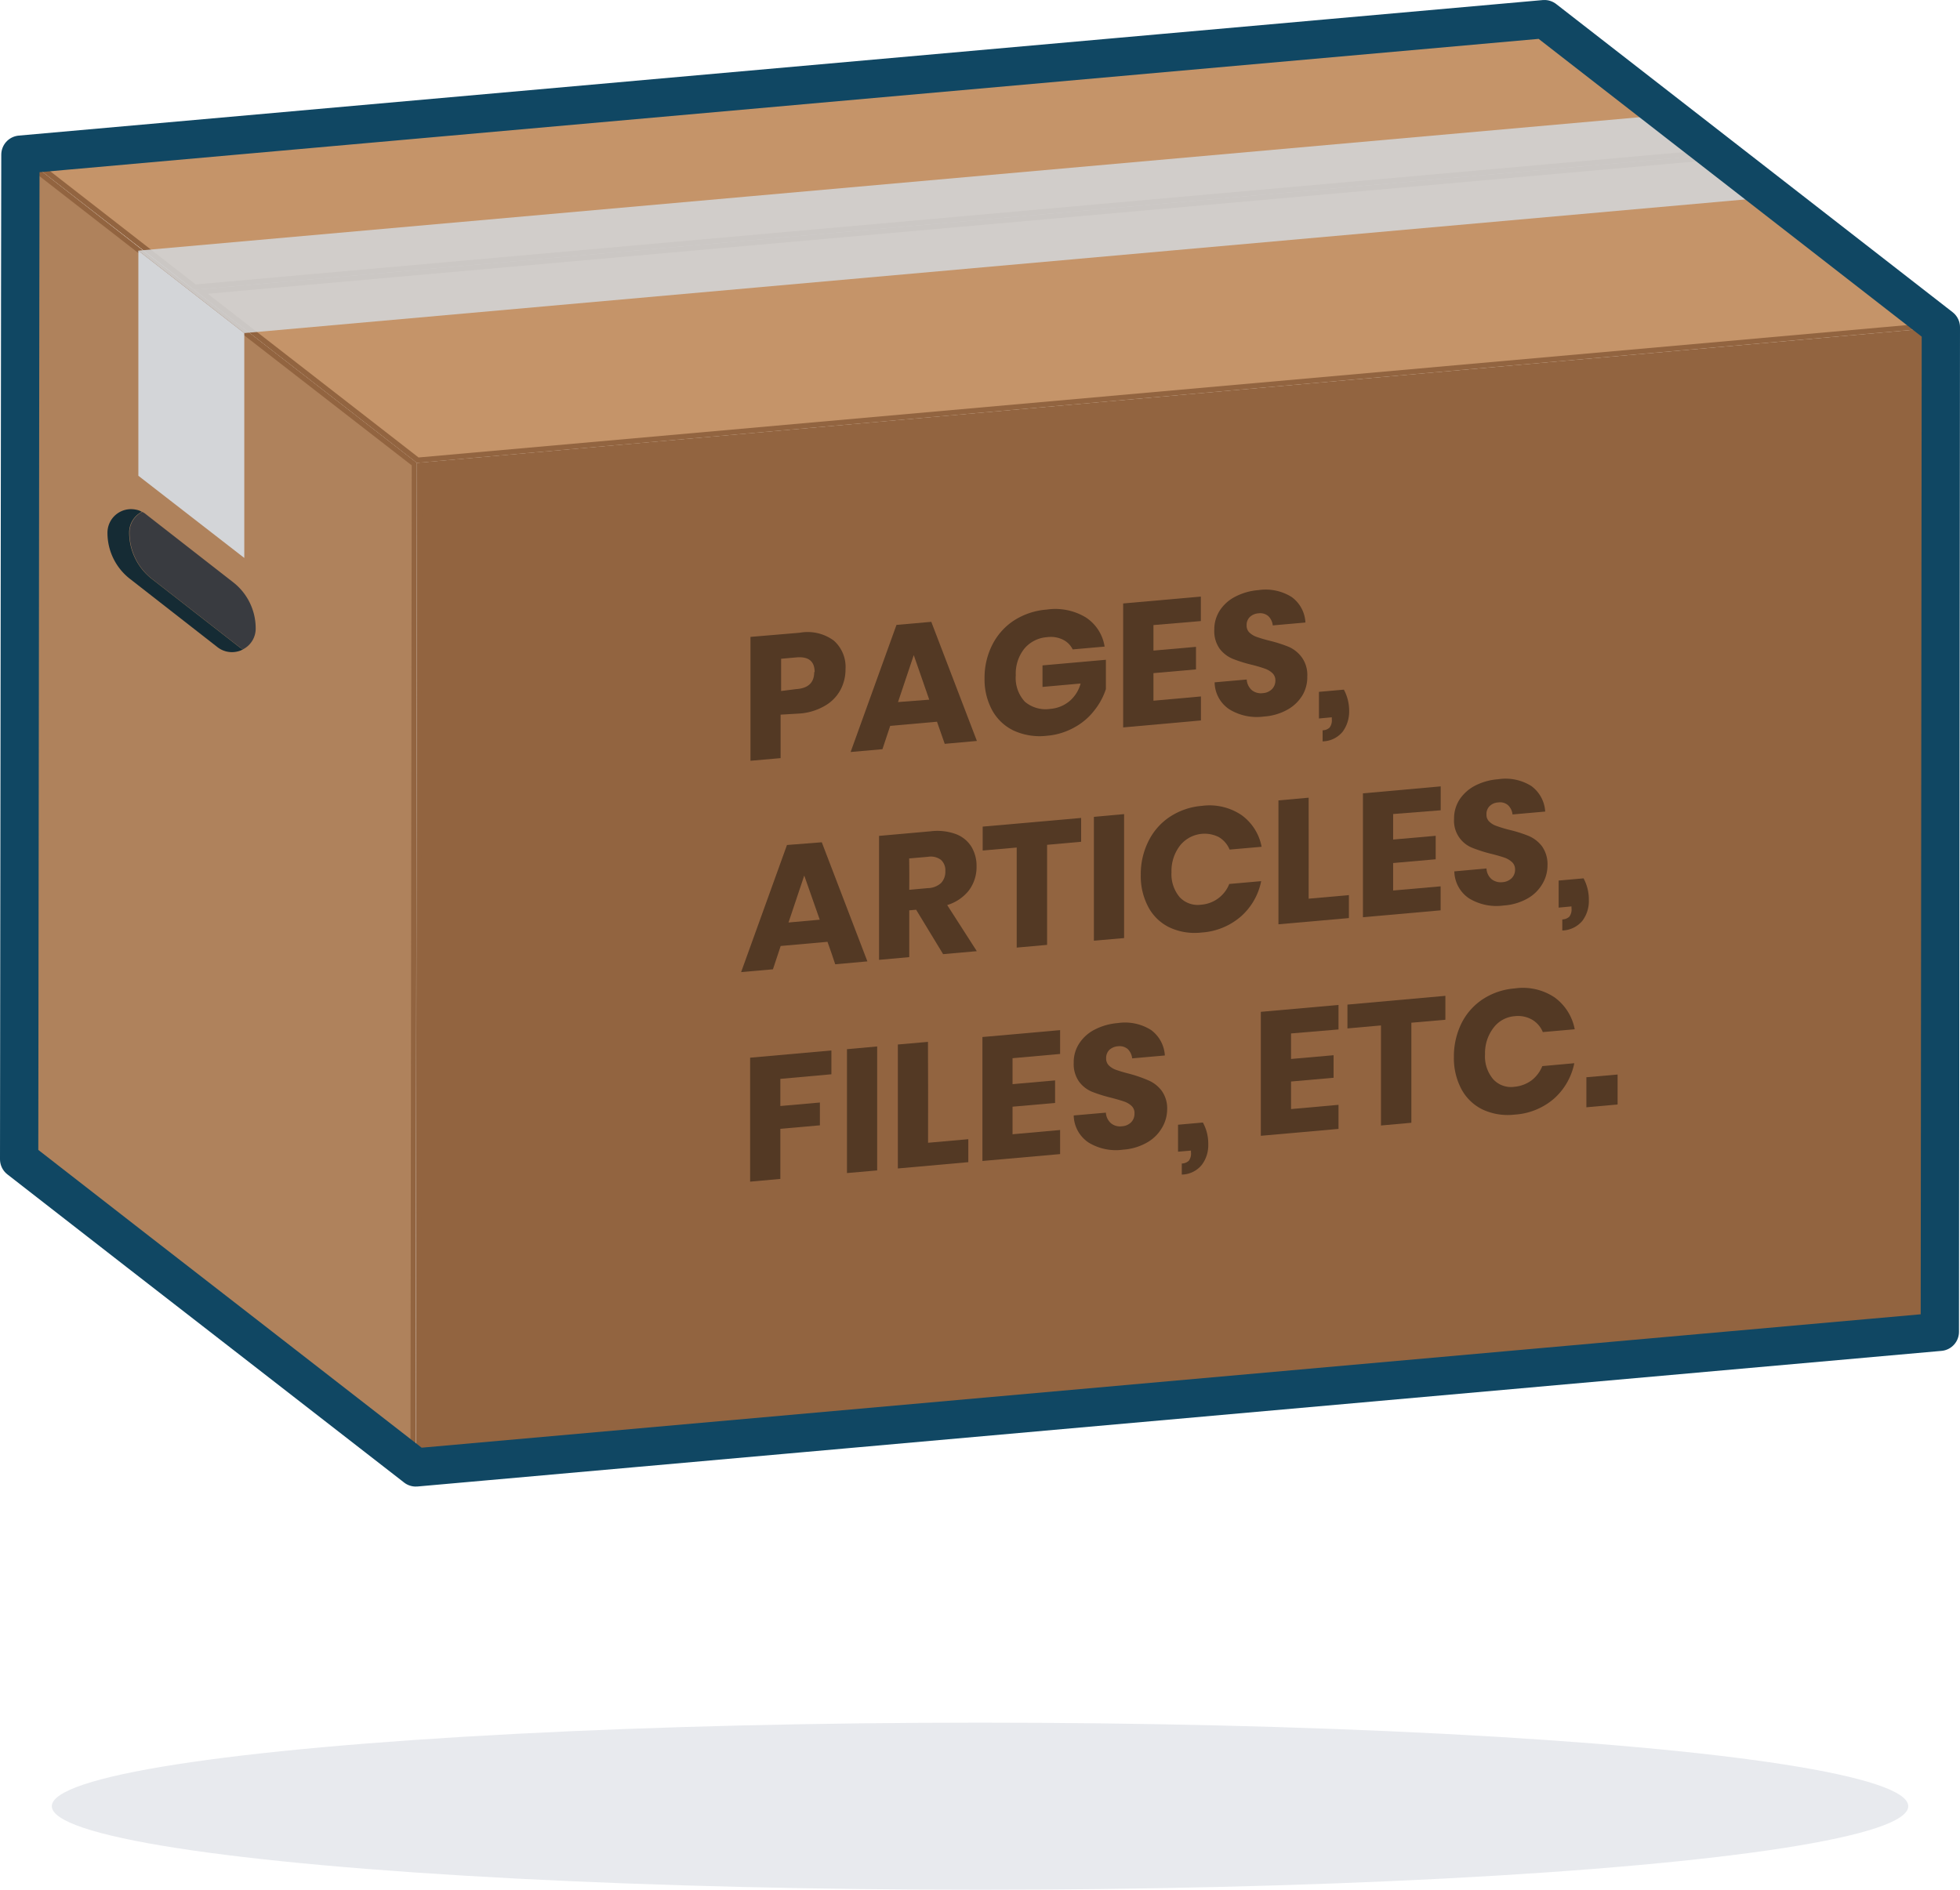 <svg xmlns="http://www.w3.org/2000/svg" viewBox="0 0 230.35 222.12"><defs><style>.cls-1{fill:#c59469;}.cls-10,.cls-2{fill:none;}.cls-3{fill:#af825c;}.cls-4{fill:#926440;}.cls-5{fill:#393b40;}.cls-6{opacity:0.43;}.cls-7,.cls-8{fill:#d3d5d8;}.cls-8{opacity:0.87;}.cls-9{fill:#152b34;}.cls-10{stroke:#104763;stroke-linecap:square;stroke-linejoin:round;stroke-width:4.5px;}.cls-11{fill:#e8eaee;}</style></defs><g id="Layer_2" data-name="Layer 2"><g id="Layer_1-2" data-name="Layer 1"><polygon class="cls-1" points="201.94 18.13 22.82 34.06 2.41 18.18 181.5 2.25 201.94 18.13"/><polygon class="cls-1" points="228.1 38.47 49 54.4 22.82 34.06 201.94 18.13 228.1 38.47"/><line class="cls-2" x1="2.38" y1="37.12" x2="2.38" y2="36.05"/><polygon class="cls-3" points="28.9 156.57 16.45 146.91 2.57 136.11 2.71 18.81 16.07 29.19 28.53 38.88 48.7 54.55 48.55 171.85 28.9 156.57"/><path class="cls-4" d="M3,19.43l12.86,10,12.46,9.69L48.39,54.7l-.15,116.53-19.15-14.9-12.46-9.67L2.87,136,3,19.43m-.61-1.25L2.26,136.26l14,10.89,12.45,9.66,20.14,15.67L49,54.4,28.71,38.64,16.26,29,2.41,18.18Z"/><path class="cls-5" d="M30.05,73.85a2.73,2.73,0,0,1-1.49,2.47,2,2,0,0,1-.41-.26l-10.26-8a6.92,6.92,0,0,1-2.67-5.43v0a2.72,2.72,0,0,1,1.49-2.46,1.54,1.54,0,0,1,.42.26l10.26,8A6.86,6.86,0,0,1,30.05,73.85Z"/><polygon class="cls-4" points="49.29 54.67 227.79 38.8 227.66 156.27 49.16 172.14 49.29 54.67"/><path class="cls-4" d="M227.49,39.14,227.36,156,49.47,171.81,49.6,55,227.49,39.14m.61-.67L49,54.4l-.13,118.07L228,156.55l.13-118.08Z"/><g class="cls-6"><path d="M91.74,84c0,2,0,3.06,0,5.11l-3.54.31c0-5.82,0-8.74,0-14.56L94,74.37a5.19,5.19,0,0,1,4,.93,4.13,4.13,0,0,1,1.37,3.35,5.11,5.11,0,0,1-.61,2.47A4.77,4.77,0,0,1,96.87,83a6.82,6.82,0,0,1-2.93.87Zm4-5c0-1.28-.71-1.85-2.14-1.73l-1.8.16c0,1.52,0,2.28,0,3.79L93.55,81C95,80.91,95.69,80.22,95.69,79Z"/><path d="M110.12,84.83l-5.5.49c-.36,1.1-.55,1.65-.91,2.74l-3.74.33c2.16-6,3.24-9,5.39-14.94l4.09-.36,5.36,14-3.78.34Zm-.91-2.59L107.39,77l-1.85,5.52Z"/><path d="M127.61,72.57A5,5,0,0,1,129.82,76l-3.75.33a2.52,2.52,0,0,0-1.14-1.14,3.23,3.23,0,0,0-1.85-.3,3.82,3.82,0,0,0-2.7,1.36,4.7,4.7,0,0,0-1,3.13,4.1,4.1,0,0,0,1.07,3.1,3.77,3.77,0,0,0,3,.84,4,4,0,0,0,2.22-.89A4.1,4.1,0,0,0,127,80.34l-4.48.4V78.21l7.45-.66V81a8,8,0,0,1-1.34,2.48,7.41,7.41,0,0,1-2.33,2,7.92,7.92,0,0,1-3.25,1,7.37,7.37,0,0,1-3.88-.59,5.67,5.67,0,0,1-2.56-2.4,7.59,7.59,0,0,1-.9-3.77,8.55,8.55,0,0,1,.91-3.93,7.4,7.4,0,0,1,2.55-2.86,8.27,8.27,0,0,1,3.85-1.28A6.93,6.93,0,0,1,127.61,72.57Z"/><path d="M135.56,73.47c0,1.22,0,1.83,0,3l5-.44v2.65l-5,.44v3.24l5.58-.5v2.82l-9.14.82c0-5.83,0-8.74,0-14.57l9.13-.81V73Z"/><path d="M153.09,81.69a4.74,4.74,0,0,1-1.74,1.7,6.54,6.54,0,0,1-2.8.83,6.18,6.18,0,0,1-4.06-.84,3.86,3.86,0,0,1-1.74-3.18l3.77-.33a1.83,1.83,0,0,0,.59,1.24,1.68,1.68,0,0,0,1.3.36,1.64,1.64,0,0,0,1.08-.47,1.42,1.42,0,0,0,.4-1,1.16,1.16,0,0,0-.37-.9,2.48,2.48,0,0,0-.9-.52c-.36-.13-.86-.28-1.49-.44a16.38,16.38,0,0,1-2.27-.71,3.74,3.74,0,0,1-1.52-1.18,3.57,3.57,0,0,1-.63-2.22,4.12,4.12,0,0,1,.67-2.31,4.74,4.74,0,0,1,1.84-1.61,7.09,7.09,0,0,1,2.69-.75,5.75,5.75,0,0,1,3.89.81,3.93,3.93,0,0,1,1.62,3l-3.84.34a1.74,1.74,0,0,0-.53-1.1,1.47,1.47,0,0,0-1.15-.32,1.63,1.63,0,0,0-1,.42,1.3,1.3,0,0,0-.39,1,1.12,1.12,0,0,0,.34.85,2.37,2.37,0,0,0,.86.51c.35.12.85.28,1.5.44a16.5,16.5,0,0,1,2.3.74A3.85,3.85,0,0,1,153,77.27a3.56,3.56,0,0,1,.64,2.25A4.19,4.19,0,0,1,153.09,81.69Z"/><path d="M158.56,83.6A4,4,0,0,1,157.8,86a3.12,3.12,0,0,1-2.36,1.14v-1.3a1.24,1.24,0,0,0,.82-.32,1.41,1.41,0,0,0,.26-1v-.21l-1.51.14V81.32l2.93-.26A5.25,5.25,0,0,1,158.56,83.6Z"/><path d="M97.25,110.7l-5.5.49c-.36,1.09-.55,1.64-.91,2.74l-3.74.33c2.16-6,3.24-9,5.39-14.94L96.58,99c2.14,5.6,3.21,8.4,5.36,14l-3.78.34C97.8,112.25,97.62,111.73,97.25,110.7Zm-.91-2.6-1.82-5.19-1.85,5.52Z"/><path d="M110.84,112.15l-3.17-5.22-.81.07v5.5l-3.55.32c0-5.83,0-8.74,0-14.57l6.06-.54a6.33,6.33,0,0,1,3,.34,3.65,3.65,0,0,1,1.8,1.48,4.36,4.36,0,0,1,.6,2.32,4.58,4.58,0,0,1-.88,2.78,5.1,5.1,0,0,1-2.57,1.75l3.48,5.42Zm-4-7.56,2.2-.2a2.39,2.39,0,0,0,1.56-.6,1.93,1.93,0,0,0,.5-1.41,1.63,1.63,0,0,0-.51-1.31,2,2,0,0,0-1.54-.36l-2.2.19C106.87,102.38,106.87,103.12,106.86,104.59Z"/><path d="M127.06,96.14v2.8l-4,.36c0,4.7,0,7.06,0,11.76l-3.57.32c0-4.71,0-7.06,0-11.76l-4,.35c0-1.13,0-1.69,0-2.81Z"/><path d="M132.11,95.69c0,5.83,0,8.74,0,14.57l-3.55.31c0-5.82,0-8.74,0-14.56Z"/><path d="M145.89,95.79a5.92,5.92,0,0,1,2.38,3.74l-3.76.33a3.06,3.06,0,0,0-1.27-1.47,3.7,3.7,0,0,0-4.56,1,4.88,4.88,0,0,0-1,3.12,4.2,4.2,0,0,0,.95,2.93,2.9,2.9,0,0,0,2.51.9,3.86,3.86,0,0,0,3.33-2.44l3.75-.33a7.47,7.47,0,0,1-2.38,4.15,7.82,7.82,0,0,1-4.64,1.89,7,7,0,0,1-3.75-.6,5.55,5.55,0,0,1-2.5-2.41,7.69,7.69,0,0,1-.88-3.77,8.61,8.61,0,0,1,.89-3.93A7.26,7.26,0,0,1,137.5,96a8,8,0,0,1,3.76-1.28A6.74,6.74,0,0,1,145.89,95.79Z"/><path d="M153.8,105.63l4.73-.42v2.7l-8.28.73c0-5.82,0-8.74,0-14.56l3.55-.32C153.81,98.51,153.8,100.88,153.8,105.63Z"/><path d="M163.73,95.68v3l5-.44V101l-5,.44v3.23l5.58-.49V107l-9.13.81c0-5.82,0-8.74,0-14.56l9.14-.82c0,1.13,0,1.69,0,2.81Z"/><path d="M181.26,103.91a4.66,4.66,0,0,1-1.74,1.7,6.53,6.53,0,0,1-2.79.82,6.2,6.2,0,0,1-4.07-.83,3.91,3.91,0,0,1-1.74-3.18l3.78-.34a1.77,1.77,0,0,0,.59,1.25,1.74,1.74,0,0,0,1.29.36,1.69,1.69,0,0,0,1.08-.47,1.39,1.39,0,0,0,.4-1,1.17,1.17,0,0,0-.36-.89,2.65,2.65,0,0,0-.9-.53c-.36-.12-.86-.27-1.5-.43a17.15,17.15,0,0,1-2.27-.72,3.41,3.41,0,0,1-2.14-3.4,4.1,4.1,0,0,1,.66-2.3,4.92,4.92,0,0,1,1.84-1.62,7.08,7.08,0,0,1,2.69-.74,5.68,5.68,0,0,1,3.89.8,4,4,0,0,1,1.63,3l-3.84.34a1.76,1.76,0,0,0-.53-1.09,1.42,1.42,0,0,0-1.15-.32,1.53,1.53,0,0,0-1,.42,1.28,1.28,0,0,0-.38,1,1.07,1.07,0,0,0,.34.84,2.21,2.21,0,0,0,.86.51,15.39,15.39,0,0,0,1.49.45,15.79,15.79,0,0,1,2.3.73,3.9,3.9,0,0,1,1.54,1.21,3.66,3.66,0,0,1,.64,2.25A4.24,4.24,0,0,1,181.26,103.91Z"/><path d="M186.73,105.81a3.84,3.84,0,0,1-.76,2.42,3.19,3.19,0,0,1-2.36,1.14v-1.3a1.27,1.27,0,0,0,.82-.32,1.38,1.38,0,0,0,.26-1v-.21l-1.51.14v-3.18l2.93-.26A5.28,5.28,0,0,1,186.73,105.81Z"/><path d="M97.71,123.47v2.8l-6,.54V130l4.65-.41v2.68l-4.65.41c0,2.36,0,3.53,0,5.89l-3.55.32c0-5.83,0-8.74,0-14.57Z"/><path d="M103.09,123c0,5.83,0,8.74,0,14.57l-3.55.31c0-5.82,0-8.74,0-14.56Z"/><path d="M109.07,134.32l4.73-.42v2.7l-8.28.74c0-5.83,0-8.74,0-14.57l3.54-.31C109.08,127.2,109.08,129.58,109.07,134.32Z"/><path d="M119,124.38v3.05l5-.44v2.65l-5,.44c0,1.3,0,1.95,0,3.24l5.59-.5c0,1.13,0,1.7,0,2.83l-9.13.81c0-5.83,0-8.74,0-14.57l9.13-.81v2.8Z"/><path d="M136.54,132.6a4.69,4.69,0,0,1-1.75,1.7,6.54,6.54,0,0,1-2.79.83,6.15,6.15,0,0,1-4.07-.84,3.91,3.91,0,0,1-1.74-3.18l3.78-.33a1.79,1.79,0,0,0,.59,1.24,1.67,1.67,0,0,0,1.3.36,1.64,1.64,0,0,0,1.08-.47,1.41,1.41,0,0,0,.39-1A1.15,1.15,0,0,0,133,130a2.36,2.36,0,0,0-.9-.53c-.36-.13-.86-.27-1.5-.44a17.3,17.3,0,0,1-2.27-.71,3.65,3.65,0,0,1-1.51-1.18,3.57,3.57,0,0,1-.63-2.22,4,4,0,0,1,.67-2.31,4.71,4.71,0,0,1,1.83-1.61,7.14,7.14,0,0,1,2.69-.75,5.73,5.73,0,0,1,3.89.81,4,4,0,0,1,1.63,3l-3.84.34a1.79,1.79,0,0,0-.53-1.1,1.48,1.48,0,0,0-1.15-.32,1.66,1.66,0,0,0-1,.42,1.35,1.35,0,0,0-.38,1,1.12,1.12,0,0,0,.34.85,2.29,2.29,0,0,0,.86.51c.34.12.85.28,1.49.44A16.26,16.26,0,0,1,135,127a3.85,3.85,0,0,1,1.53,1.21,3.56,3.56,0,0,1,.64,2.25A4.29,4.29,0,0,1,136.54,132.6Z"/><path d="M142,134.51a3.81,3.81,0,0,1-.76,2.41,3.1,3.1,0,0,1-2.35,1.14v-1.3a1.26,1.26,0,0,0,.82-.32,1.41,1.41,0,0,0,.26-1v-.2l-1.52.13c0-1.27,0-1.9,0-3.17l2.92-.26A5.14,5.14,0,0,1,142,134.51Z"/><path d="M151.73,121.47v3l5-.44v2.65l-5,.44v3.24l5.58-.5v2.83l-9.13.81c0-5.83,0-8.74,0-14.57l9.13-.81V121Z"/><path d="M169.87,117.05c0,1.13,0,1.69,0,2.81l-4,.35c0,4.71,0,7.06,0,11.76l-3.57.32c0-4.7,0-7.06,0-11.76l-3.94.35v-2.8Z"/><path d="M182.7,117.23a6,6,0,0,1,2.37,3.75l-3.75.33a3,3,0,0,0-1.28-1.47,3.32,3.32,0,0,0-2-.4,3.43,3.43,0,0,0-2.51,1.36,4.87,4.87,0,0,0-1,3.11,4.13,4.13,0,0,0,.95,2.93,2.83,2.83,0,0,0,2.51.9,4,4,0,0,0,2-.75,4,4,0,0,0,1.27-1.68l3.76-.34a7.56,7.56,0,0,1-2.38,4.16,7.78,7.78,0,0,1-4.64,1.88,7,7,0,0,1-3.76-.6,5.61,5.61,0,0,1-2.49-2.4,7.76,7.76,0,0,1-.88-3.78,8.79,8.79,0,0,1,.88-3.93,7.28,7.28,0,0,1,2.51-2.85,7.94,7.94,0,0,1,3.75-1.27A6.71,6.71,0,0,1,182.7,117.23Z"/><path d="M190.11,126.3c0,1.41,0,2.11,0,3.52l-3.67.33c0-1.41,0-2.12,0-3.53Z"/></g><polygon class="cls-7" points="28.71 39.15 28.71 65.58 16.26 55.92 16.26 29.46 28.71 39.15"/><path class="cls-4" d="M181.32,2.88l19,14.78L23,33.43,4,18.65,181.32,2.88m.19-.63L2.41,18.18,22.82,34.06,201.94,18.13,181.51,2.25Z"/><path class="cls-4" d="M201.75,18.76,226.5,38,49.19,53.77,24.42,34.53,201.75,18.76m.19-.63L22.82,34.06,49,54.4,228.1,38.46,201.94,18.13Z"/><polygon class="cls-8" points="209.28 23.07 28.71 39.15 16.26 29.46 196.85 13.41 209.28 23.07"/><path class="cls-9" d="M28.56,76.32a2.13,2.13,0,0,1-.63.25,2.76,2.76,0,0,1-2.38-.51l-10.25-8a6.84,6.84,0,0,1-2.67-5.43v0A2.77,2.77,0,0,1,16,59.91h0a2,2,0,0,1,.67.25,2.72,2.72,0,0,0-1.49,2.46v0a6.92,6.92,0,0,0,2.67,5.43l10.26,8A2,2,0,0,0,28.56,76.32Z"/><polygon class="cls-10" points="48.86 172.47 28.7 156.81 16.25 147.15 2.25 136.26 2.37 37.12 2.37 36.05 2.4 18.18 181.51 2.25 201.94 18.13 228.1 38.47 227.98 156.54 48.87 172.48 48.86 172.47"/><ellipse class="cls-11" cx="115.18" cy="212.3" rx="109.09" ry="9.82"/></g></g></svg>